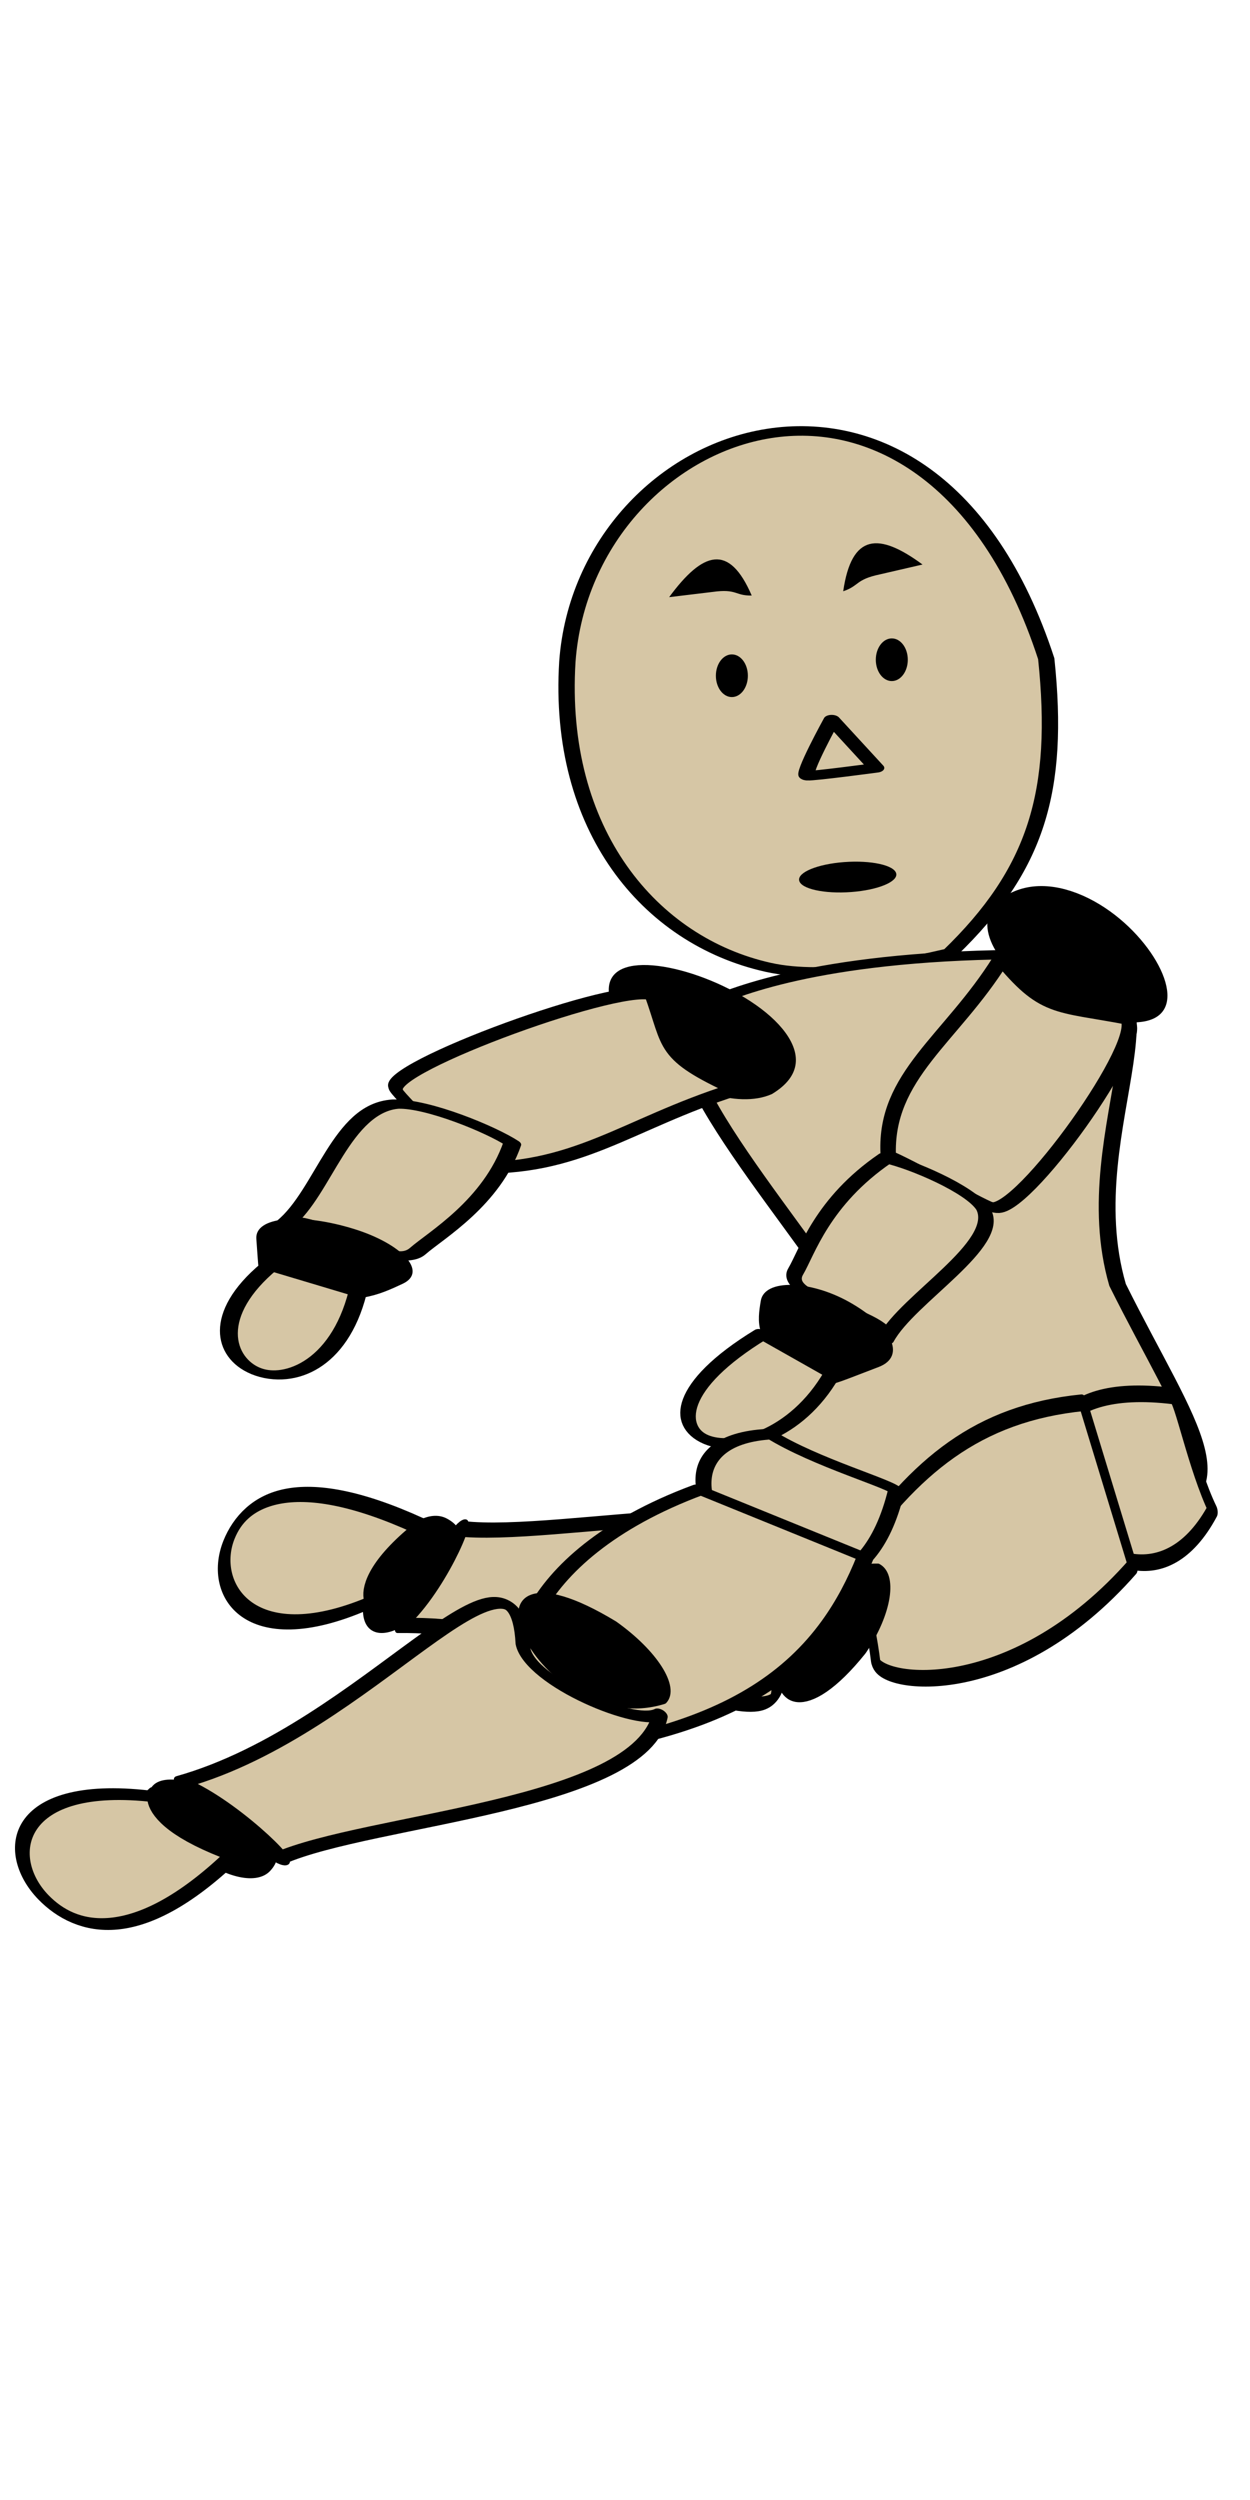 <?xml version="1.0"?>
<svg xmlns="http://www.w3.org/2000/svg" width="300" height="600" viewBox="0 0 300 600">
  <g stroke-width="25.566" fill="#d6c6a5" stroke="#000" stroke-linecap="round" stroke-linejoin="round">
    <g stroke-width="27.104">
      <g stroke-width="25.692">
        <g stroke-width="25.439">
          <path d="M1315.82-1517.48c27.4-642.576 561.512-990.774 746.307-24.531 21.673 353.206-15.202 562.59-150.05 788.246-63.45 26.798-191.802 77.287-283.449 44.303-184.677-66.468-329.034-359.305-312.807-808.019z" transform="matrix(.154 .002 0 .09 -66.47 292.748)"/>
          <path d="M1727.97-1372.084s-47.778 149.123-38.346 150.313c9.433 1.19 107.386-23.39 107.386-23.39z" fill="none" stroke-linecap="butt" stroke-linejoin="miter" transform="matrix(.154 .002 0 .09 -66.47 292.748)"/>
          <path d="M215.09 209.631c.46 1.985-4.38 3.98-10.809 4.458-6.429.477-12.014-.745-12.473-2.73-.46-1.985 4.38-3.98 10.808-4.458 6.43-.477 12.014.745 12.474 2.73zM179.488 162.178c0 2.828-1.719 5.12-3.839 5.12s-3.838-2.292-3.838-5.12c0-2.827 1.718-5.12 3.838-5.12s3.839 2.293 3.839 5.12zM217.871 158.338c0 2.828-1.718 5.12-3.838 5.12s-3.839-2.292-3.839-5.12c0-2.828 1.719-5.12 3.839-5.12s3.838 2.292 3.838 5.12zM160.595 143.318c8.101-10.998 14.389-12.992 19.815-.387-4.077.066-3.5-1.688-9.37-.87zM221.407 135.485c-10.511-7.736-17.023-7.486-19.038 6.423 3.913-1.334 2.92-2.813 8.738-4.044z" fill="#000" stroke="none"/>
        </g>
        <path d="M1886.381-2498.28c-304.566 6.263-430.829 107.513-470.834 137.827-118.757 89.988 120.276 549.522 230.127 865.911-69.146 160.345-263.57 525.491-45.723 611.231 135.977-6.475 397.503-15.838 468.19-43.145 182.436-70.48 85.552-267.43-22.674-660.37-71.41-442.684 133.31-882.68-95.602-911.454-21.915-.475-43.18-.417-63.484 0z" transform="matrix(.157 0 0 .087 -52.917 446.438)"/>
        <g stroke-width="25.747">
          <path transform="matrix(-.154 -.081 -.051 .061 448 358.577)" d="M1465.193-359.268c0 92.43-62.206 167.36-138.941 167.36-313.174-58.396 111.877-534.19 138.94-167.36z" fill="#000" stroke-width="25.703"/>
          <path d="M1181.666-357.297c108.78 57.2 111.72 84.507 223.896 15.947-22.427 242.94 22.822 406.656-66.679 585.21-31.683-6.853-188.731 1.322-189.465-6.315-45.127-12.35-14.848-581.368 32.248-594.842z" transform="matrix(-.131 -.069 -.061 .072 403.44 351.967)"/>
          <path d="M1144.16 670.108c15.549-117.631-45.949-359.365 15.703-416.356 38.262-30.631 140.108-16.285 178.933 1.843 33.641 176.39-1.685 311.218-7.983 369.878-8.955 83.411-171.736-20.002-186.652 44.635z" transform="matrix(-.131 -.069 -.061 .072 403.44 351.967)"/>
          <path transform="matrix(-.168 -.088 -.059 .07 388.527 337.996)" d="M929.051 810.3c-13.714 53.002-27.715 103.236-76.46 103.002-48.832-.234-24.794 63.28-73.472-92.777-16.794-53.838 19.131-99.862 73.472-103.003 48.803-2.82 89.252 43.34 76.46 92.778z" fill="#000" stroke-width="23.082"/>
          <path d="M1174.68 818.57c-42.254 372.031 235.993 437.41 132.625-6.315z" transform="matrix(-.131 -.069 -.061 .072 403.44 351.967)"/>
        </g>
        <path transform="matrix(.112 .115 -.083 .037 -10.112 105.9)" d="M1465.193-359.268c0 92.43-62.206 167.36-138.941 167.36-313.174-58.396 111.877-534.19 138.94-167.36z" fill="#000" stroke-width="25.648"/>
        <path d="M1209.998-430.143c108.78 57.2 111.72 84.507 223.896 15.947-22.427 242.941 22.822 406.656-66.679 585.211-31.683-6.854-188.731 1.322-189.465-6.315-45.127-12.351-14.848-581.369 32.248-594.843z" transform="matrix(.095 .098 -.098 .043 -.744 138.872)"/>
        <g stroke-width="25.26">
          <path d="M1144.16 670.108c15.549-117.631-45.949-359.365 15.703-416.356 38.262-30.631 140.108-16.285 178.933 1.843 33.641 176.39-1.685 311.218-7.983 369.878-8.955 83.411-171.736-20.002-186.652 44.635z" transform="matrix(.157 .052 -.058 .071 -72.396 186.652)"/>
          <path d="M929.051 810.3c-13.714 53.002-27.715 103.236-76.46 103.002-48.832-.234-24.794 63.28-73.472-92.777-16.794-53.838 19.131-99.862 73.472-103.003 48.803-2.82 89.252 43.34 76.46 92.778z" transform="matrix(.201 .067 -.056 .068 -46.77 189.837)" fill="#000" stroke-width="22.645"/>
        </g>
        <path d="M1137.476 748.188c-42.254 372.031 235.993 437.41 132.625-6.315z" transform="matrix(.157 .051 -.057 .068 -71.297 195.016)"/>
        <g stroke-width="29.012">
          <path d="M1970.385 760.452c-121.394 759.403 476.042 346.841 204.659-53.13-77.884 36.799-198.579 34.68-204.659 53.13z" transform="matrix(.028 .137 -.075 .012 283.237 55.968)"/>
          <path d="M2249.085 991.244l-291.58 50.731c-10.758 333.59 62.597 561.144 197.127 810.86 46.437.976 98.985-17.737 186.878-4.631 41.728-4.016 106.062-401.105-92.425-856.96z" transform="matrix(.028 .137 -.075 .012 283.237 55.968)"/>
          <path d="M2131.455 1953.898c91.513 333.766 406.125-61.767 126.31-110.52-69.76 0-126.31 49.481-126.31 110.52zM2393.13 3206.154c0 52.32 31.283 89.785 88.834 89.785s104.206-42.413 104.206-94.732c0-52.32-46.66-93.66-104.206-94.733-57.55-1.072-88.833 24.986-88.833 99.68z" fill="#000" transform="matrix(-.081 .121 -.066 -.034 511.442 185.61)"/>
          <path d="M2384.246 3154.044c-32.446-12.94 113.568-66.1 186.648-19.32-152.956-522.957-88.858-1414.31-235.09-1055.204-44.624 86.278-208.12-.171-221.652-82.27-74.134 292.543 211.393 865.733 270.094 1156.794zM2410.44 3267.273c170.393 112.554 145.367-82.517 149.55-7.793 170.05 231.278 104.128 460.277 15.255 496.253-69.658 28.198-153.94-41.777-164.805-488.46z" transform="matrix(-.081 .121 -.066 -.034 511.442 185.61)"/>
        </g>
        <path d="M1827.963 803.356c78.4 630.048-470.324 182.23-216.714-22.156 83.467 28.386 210.198 7.924 216.714 22.156z" transform="matrix(.144 .055 -.039 .08 -16.812 193.075)"/>
        <path d="M1549.453 990.627l280.302 10.387c3.212 71.695 1.925 139.272-4.722 203.627-17.21 166.62-70.35 311.638-174.355 450.592-49.766.753-106.082-13.682-200.276-3.572-44.72-3.098-113.668-309.4 99.051-661.034z" transform="matrix(.144 .055 -.039 .08 -16.812 193.075)"/>
        <path transform="matrix(.122 .087 -.063 .067 63.104 145.7)" d="M1675.517 1733.19c-98.074 257.457-435.244-47.645-135.366-85.252 74.761 0 135.366 38.169 135.366 85.252zM1395.08 2699.144c0 40.357-33.526 69.257-95.203 69.257-61.678 0-111.677-32.716-111.677-73.074 0-40.357 50.006-72.246 111.677-73.074 61.677-.827 95.203 19.274 95.203 76.89z" fill="#000"/>
        <path transform="matrix(.122 .087 -.063 .067 63.104 145.7)" d="M1404.601 2658.947c34.773-9.981-121.71-50.988-200.03-14.903 163.923-403.393 95.228-1090.956 251.946-813.953 47.823 66.552 223.043-.132 237.544-63.46 79.449 225.659-226.55 667.8-289.46 892.316z"/>
        <path d="M1130.157 4779.222c-182.611 86.82-155.79-63.652-160.273-6.012-182.242 178.401-111.594 355.044-16.35 382.795 74.653 21.751 164.98-32.225 176.623-376.783z" transform="matrix(.122 .087 -.063 .067 218.926 26.95)"/>
      </g>
    </g>
  </g>
</svg>
